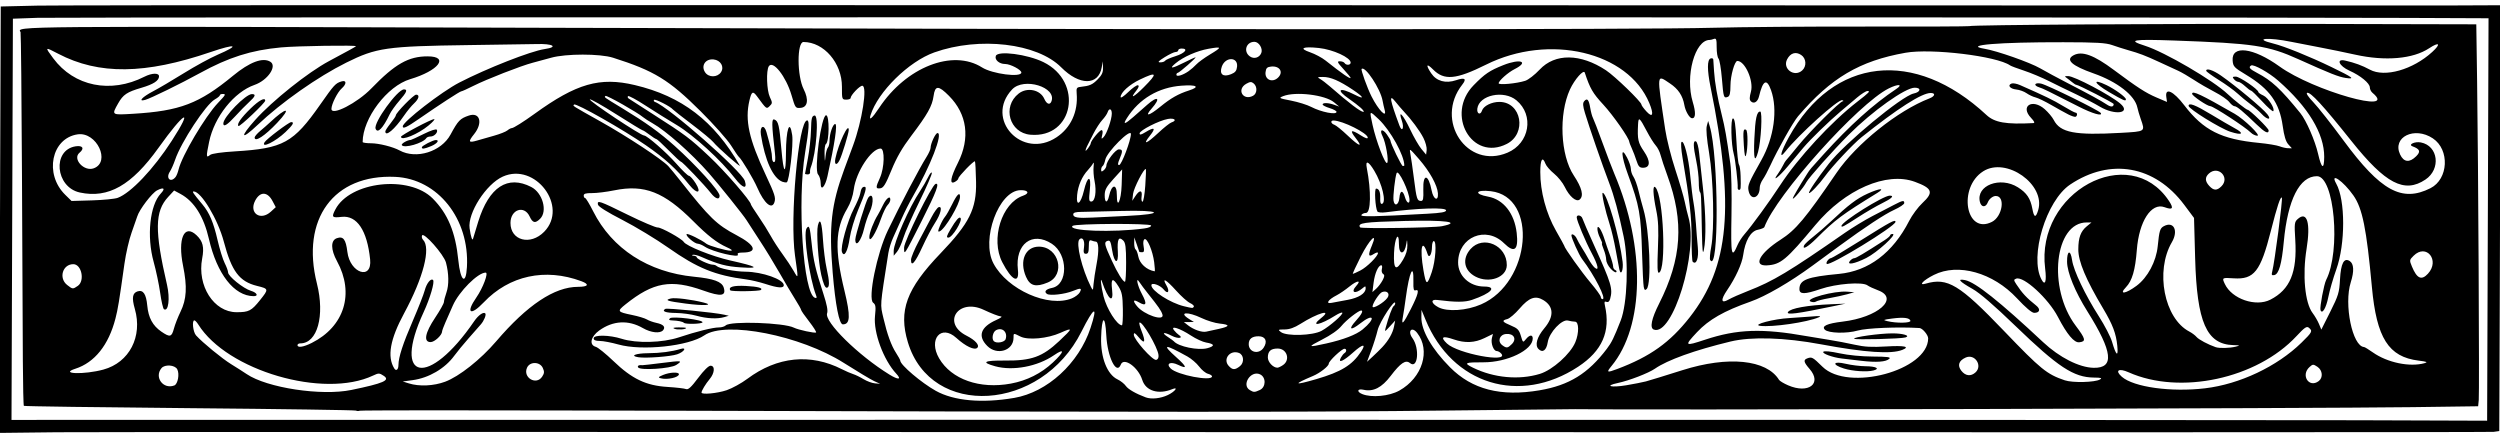 <?xml version="1.0" encoding="UTF-8"?>
<svg version="1.1" viewBox="0 0 1345.3 235.31" xmlns="http://www.w3.org/2000/svg">
<path d="m-0.005 118.22 0.4-114.73 19.924-0.468c10.958-0.258 302.37-0.358 647.58-0.222 345.21 0.135 638.94 0.196 652.74 0.134l25.08-0.112-0.401 114.57-0.401 114.57-3.048 0.431c-1.677 0.237-290.35 0.301-641.49 0.142-351.14-0.159-652.47-0.128-669.61 0.068l-31.173 0.357 0.4-114.73zm669.47 107.69c290.81-9e-3 560.29 0.096 598.83 0.232l70.078 0.249 0.378-108.28 0.378-108.28-43.828-0.189c-101.6-0.439-1262.8-0.487-1275-0.054l-13.361 0.475-0.377 107.95-0.377 107.95 67.266-0.016c36.996-9e-3 305.21-0.024 596.02-0.033zm-477.82-4.95c-0.28-0.282-40.528-0.875-89.439-1.317-48.911-0.442-89.124-1.001-89.363-1.241-0.238-0.24-0.485-11.079-0.548-24.085-0.063-13.007-0.274-58.012-0.47-100.01-0.196-42-0.54-76.662-0.764-77.028-1.986-3.239-7.097-3.197 283.44-2.323 340.08 1.023 589.91 1.023 626.95-0.002 14.955-0.414 52.047-0.709 82.426-0.656 30.38 0.053 55.482-0.05 55.782-0.229 1.195-0.711 105.62-1.371 186.87-1.181l86.012 0.201 0.436 30.47c0.639 44.655 1.276 167.73 0.889 171.67l-0.333 3.387-35.306 0.48c-52.268 0.71-426.16 1.61-450.62 1.085-1.031-0.022-31.408 0.3-67.503 0.715-80.474 0.927-137.05 0.929-460.78 0.019-68.32-0.192-124.88-0.146-125.69 0.103-0.812 0.249-1.705 0.221-1.985-0.061zm354.08-6.827c17.846-3.055 34.812-18.587 41.102-37.628 4.162-12.598 1.968-11.712-4.881 1.97-21.658 43.272-80.996 46.889-93.404 5.694-5.117-16.99-0.817-28.683 17.605-47.872 15.501-16.145 19.379-23.934 19.091-38.335-0.118-5.91-0.391-10.923-0.606-11.139-0.532-0.536-8.927 8.111-8.931 9.198-2e-3 0.478-0.848 1.317-1.881 1.865-3.015 1.6-2.396-2.213 1.672-10.298 6.683-13.284 4.958-26.153-4.827-36.007-5.691-5.731-7.489-5.711-8.293 0.093-0.751 5.415-3.22 9.82-12.024 21.448-4.851 6.407-7.847 11.595-10.636 18.416-3.148 7.699-4.281 9.552-5.987 9.789-2.58 0.358-2.611-0.389-0.23-5.589 2.482-5.42 2.727-15.796 0.372-15.804-4.968-0.017-13.219 12.548-14.434 21.981-0.459 3.565-1.753 7.352-3.536 10.348-6.474 10.879-6.849 22.122-1.474 44.2 3.325 13.658 3.108 18.102-0.881 18.088-1.956-6e-3 -4.007-10.464-5.46-27.837-2.083-24.917-0.771-36.648 6.218-55.599 1.234-3.347 3.341-9.035 4.682-12.64 4.969-13.365 7.916-32.316 5.027-32.326-1.448-5e-3 -6.275 5.077-6.28 6.612-2e-3 0.476-1.058 0.862-2.347 0.857-2.288-8e-3 -2.343-0.172-2.32-6.925 0.044-12.74-9.668-24.055-20.682-24.093-3.571-0.012-3.504 18.281 0.093 25.394 2.825 5.586 2.186 9.688-1.566 10.04-2.852 0.268-2.93 0.161-4.987-6.858-2.928-9.989-9.991-18.967-12.208-15.516-1.488 2.317-1.128 12.976 0.56 16.565 1.431 3.042 1.425 3.362-0.077 4.829-1.769 1.727-1.684 1.791-6.747-5.114-2.31-3.15-3-2.798-4.16 2.125-2.509 10.64-0.29 20.749 8.82 40.183 4.82 10.284 5.414 12.144 4.642 14.548-1.359 4.231-5.518 0.728-9.215-7.76-2.134-4.899-8.503-15.529-9.996-16.682-0.335-0.259-2.212-3.008-4.171-6.108-1.959-3.101-9.303-11.353-16.319-18.338-17.029-16.954-24.967-21.809-47.171-28.85-7.026-2.228-25.424-2.217-33.326 0.02-2.839 0.804-7.273 2.006-9.853 2.673-6.223 1.608-24.829 8.868-32.035 12.499-3.163 1.594-6.056 2.897-6.429 2.896-0.725-0.003-11.647 7.103-22.83 14.852-6.603 4.576-8.676 5.53-8.67 3.994 8e-3 -2.469 20.892-18.643 30.413-23.555 14.882-7.677 38.475-16.94 45.905-18.023 7.649-1.115 4.523-3.016-4.444-2.703-1.031 0.036-17.485 0.285-36.565 0.553-44.109 0.62-49.501 1.393-65.658 9.416-15.331 7.612-34.933 21.378-47.727 33.517-9.034 8.571-9.858 6.862-1.298-2.692 9.274-10.35 28.365-25.566 39.653-31.604 10.671-5.708 14.09-7.592 14.531-8.009 0.721-0.682-31.644-0.184-40.286 0.62-16.138 1.502-28.166 5.307-43.642 13.806-10.481 5.756-26.488 13.594-29.458 14.425-4.105 1.148-1.679-1.529 4.144-4.574 3.081-1.611 10.556-6.008 16.61-9.771 6.054-3.763 14.239-8.233 18.189-9.934 12.269-5.283 10.046-6.165-3.697-1.467-35.325 12.075-60.196 12.359-82.053 0.938-7.303-3.816-7.322-3.799-2.723 2.413 11.234 15.172 30.941 19.157 49.098 9.929 4.03-2.049 7.859-2.145 7.852-0.199-0.008 2.321-3.011 4.275-9.471 6.164-7.792 2.278-9.857 3.661-12.517 8.383-3.601 6.391-3.72 6.308 8.09 5.602 25.126-1.501 35.505-5.457 53.744-20.486 8.944-7.37 16.023-10.015 20.065-7.497 3.784 2.357-1.457 9.998-8.541 12.452-10.958 3.796-21.632 17.189-24.414 30.631-1.686 8.145-1.632 8.835 0.543 7.042 0.876-0.722 6.154-1.477 13.389-1.915 25.985-1.575 31.412-4.555 45.854-25.176 7.466-10.66 8.224-11.485 11.453-12.463 2.778-0.841 2.83 1.366 0.089 3.788-2.265 2.001-5.47 8.382-5.51 10.971-0.063 4.034 13.869-3.102 21.536-11.031 12.694-13.127 19.947-17.247 30.304-17.21 11.747 0.041 5.792 7.749-9.489 12.283-12.368 3.67-25.515 21.063-25.559 33.815-1e-3 0.36 2.032 0.662 4.518 0.671 4.277 0.015 11.786 1.904 15.394 3.873 8.931 4.874 22.403 0.666 27.388-8.555 4.084-7.556 5.126-8.636 9.859-10.23 5.976-2.012 7.673 3.932 2.844 9.964-3.37 4.21-3.07 4.846 1.636 3.468 1.938-0.568 6.058-1.744 9.155-2.615 3.097-0.87 6.299-2.145 7.115-2.832 0.816-0.687 1.896-1.248 2.399-1.247 0.889 0.003 6.252-3.37 12.199-7.672 22.581-16.337 35.12-19.936 53.927-15.48 25.319 5.999 42.618 19.245 56.508 43.268 1.004 1.736-12.067-9.812-14.295-12.629-0.884-1.118-6.026-5.38-11.425-9.47-5.4-4.09-10.028-7.712-10.284-8.048-1.169-1.532-9.511-5.788-10.103-5.156-0.365 0.39-0.144 0.896 0.491 1.126 7.315 2.644 46.71 37.265 48.342 42.484 1.485 4.75-1.153 4.036-5.34-1.444-7.256-9.497-22.335-23.286-31.273-28.599-4.522-2.688-12.132-7.435-16.911-10.549-4.779-3.114-8.977-5.376-9.33-5.025-0.353 0.351-0.199 0.932 0.343 1.293 0.542 0.361 6.212 4.006 12.601 8.101 18.361 11.769 20.137 13.102 30.817 23.121 8.392 7.873 22.38 24.003 22.374 25.8-9.4e-4 0.269 1.83 3.152 4.068 6.407 2.238 3.255 5.182 7.954 6.542 10.441 1.359 2.487 4.206 6.887 6.325 9.777 2.119 2.89 4.835 6.985 6.035 9.101 2.605 4.593 2.596 4.691 0.747-8.233-2.874-20.086 1.863-72.763 6.542-72.747 1.288 0.004 0.995 4.576-1.119 17.469-4.323 26.358-0.963 75.878 5.291 77.987 0.965 0.325 1.132-0.03 0.624-1.327-3.565-9.108-6.986-33.075-5.136-35.978 1.395-2.189 1.839-0.892 2.746 8.02 0.932 9.155 2.139 14.336 6.326 27.141 1.854 5.67 2.516 9.094 2.013 10.413-1.728 4.538 16.658 22.663 33.532 33.055 4.853 2.989 6.694 2.77 3.707-0.44-6.931-7.449-12.404-22.264-11.481-31.082 0.524-5.007 0.367-6.151-0.984-7.146-2.954-2.176 2.02-26.672 7.899-38.898 6.598-13.722 17.043-33.577 20.789-39.518 1.21-1.919 2.202-4.144 2.205-4.944 8e-3 -2.322 2.65-7.948 3.73-7.944 3.113 0.011-3.852 17.923-13.288 34.173-1.793 3.087-4.455 8.352-5.917 11.698-1.462 3.346-3.543 7.98-4.625 10.296-1.082 2.317-2.264 6.109-2.627 8.428-4.633 29.587-4.457 27.213-2.613 35.147 1.982 8.53 4.2 14.639 6.725 18.519 1.254 1.927 2.293 3.829 2.308 4.227 0.092 2.331 11.35 11.89 19.102 16.22 9.704 5.42 24.825 6.79 42.17 3.821zm-103.77-66.106c-1.639-7.162-2.734-23.148-1.831-26.725 1.13-4.474 2.128-1.718 2.719 7.51 0.339 5.286 1.218 12.277 1.955 15.534 1.691 7.478 1.696 10.495 0.018 10.489-0.849-2e-3 -1.848-2.38-2.861-6.807zm48.281-8.23c4e-3 -1.225 1.915-5.789 4.246-10.141 2.331-4.353 5.385-10.111 6.787-12.796 1.402-2.685 3.101-5.092 3.777-5.348 2.253-0.856 1.27 3.553-1.868 8.37-1.675 2.572-4.764 8.439-6.864 13.036-3.873 8.478-6.092 10.989-6.078 6.879zm-37.158-4.183c-0.96-2.529 2.942-16.732 6.416-23.353 1.611-3.07 3.122-6.622 3.357-7.891 0.537-2.904 1.118-3.844 2.374-3.84 1.381 4e-3 0.574 2.901-3.483 12.514-1.926 4.562-3.941 11.305-4.479 14.984-1.061 7.26-2.985 10.747-4.185 7.586zm27.831-0.557c-0.038-4.406 8.41-23.586 14.206-32.252 1.44-2.153 3.371-5.487 4.291-7.409 0.92-1.922 1.837-2.998 2.037-2.39 0.2 0.607-2.795 7.523-6.655 15.369-3.86 7.846-7.765 16.691-8.676 19.656-0.911 2.965-2.45 6.335-3.419 7.488l-1.762 2.097-0.022-2.559zm5.6-1.831c0.012-3.461 14.899-33.591 16.928-34.259 2.349-0.774 0.504 4.159-7.414 19.828-9.591 18.978-9.529 18.884-9.513 14.431zm-26.254-4.354c-0.017-2.133 5.795-20.957 6.937-22.466 2.723-3.599 3.311 2.45 0.756 7.785-0.971 2.027-2.306 6.004-2.966 8.838-1.545 6.628-4.689 10.515-4.727 5.843zm7.539-1.302c-6e-3 -2.26 2.36-8.402 4.629-12.015 0.485-0.772 1.686-3.062 2.67-5.09 1.862-3.838 4.014-5.451 4.006-3.001-2e-3 0.78-0.663 2.071-1.467 2.869-0.804 0.799-2.398 4.097-3.541 7.33-2.863 8.094-6.286 13.48-6.296 9.906zm43.677-4.144c2.957-5.013 4.632-6.933 5.386-6.173 1.305 1.314-4.416 10.63-6.524 10.622-1.196-4e-3 -0.975-0.868 1.138-4.449zm-5.667-1.89c0.8-1.896 2.023-4.093 2.717-4.883 0.695-0.79 2.445-3.858 3.89-6.818 2.573-5.27 4.203-6.802 4.193-3.94-0.014 3.757-8.127 17.52-10.964 18.597-1.049 0.398-1.018-0.155 0.164-2.957zm-64.175-22.923c6e-3 -1.746-0.637-3.895-1.43-4.777-2.232-2.484 1.772-31.825 4.342-31.816 1.879 0.007 1.734 14.389-0.157 15.549-0.445 0.273-0.746 2.686-0.668 5.363 0.127 4.41 0.177 4.515 0.528 1.118 0.213-2.062 0.782-4.148 1.265-4.636 0.483-0.488 0.883-2.217 0.888-3.841 0.013-3.698 1.78-8.852 3.034-8.848 1.321 0.005-0.2 10.293-4.155 28.111-1.281 5.769-3.662 8.236-3.647 3.778zm-20.622-0.809c-5.042-1.959-9.358-11.41-11.542-25.277-0.738-4.686 1.717-5.899 2.976-1.47 2.226 7.827 2.995 11.355 2.986 13.705-4e-3 1.358 0.471 2.471 1.058 2.473 0.735 0.003 0.893-1.529 0.51-4.92-1.786-15.796-1.827-18.591-0.263-17.984 2.12 0.822 2.643 3.069 3.77 16.2 1.127 13.131 2.39 14.17 2.433 2.001 0.045-13.019 2.039-18.846 3.36-9.822 0.73 4.984-1.6 25.082-2.946 25.411-0.516 0.126-1.57-0.016-2.343-0.316zm12.203-4.313c7e-4 -0.201 0.681-3.879 1.511-8.175 0.83-4.295 1.593-11.189 1.694-15.319 0.159-6.458 0.425-7.555 1.9-7.834 2.49-0.471 0.983 20.288-2.03 27.954-0.304 0.772-0.469 1.932-0.367 2.577 0.102 0.645-0.466 1.17-1.262 1.167-0.796-0.003-1.447-0.169-1.446-0.37zm16.336-8.222c1.616-7.936 7.2-19.856 7.184-15.336-6e-3 1.748-3.615 13.604-4.947 16.253-1.574 3.13-2.947 2.567-2.237-0.918zm-222.54-6.021c2e-3 -0.806 5.999-3.903 7.545-3.897 2.132 0.007 0.631 1.964-2.501 3.26-3.843 1.59-5.048 1.742-5.044 0.637zm-10.778-1.151c-0.473-0.771 3.039-2.8 4.835-2.794 0.266 9.29e-4 3.394-1.446 6.952-3.216 3.864-1.922 6.7-2.84 7.044-2.278 0.812 1.323-1.367 3.663-3.404 3.656-0.938-0.003-1.937 0.366-2.22 0.821-1.712 2.748-12.032 5.726-13.207 3.811zm-73.869-1.545c0.997-1.7 13.102-10.853 14.347-10.849 1.815 0.006 0.975 1.48-3.031 5.317-5.423 5.194-13.407 9.097-11.316 5.531zm-5.335-2.564c2e-3 -0.562 1.346-2.139 2.986-3.505 1.641-1.366 3.958-3.4 5.151-4.521 9.128-8.58 12.091-8.47 3.972 0.148-6.638 7.046-12.119 10.612-12.109 7.878zm78.752-0.39c4e-3 -0.871 16.243-9.507 17.868-9.501 0.601 2e-3 -0.745 1.532-2.992 3.4-5.678 4.72-14.884 8.496-14.876 6.101zm-8.427-2.901c2e-3 -0.445 1.274-2.397 2.828-4.338 1.554-1.941 2.826-3.859 2.827-4.262 4e-3 -1.362 9.591-11.163 10.914-11.159 2.075 0.007 1.525 2.285-1.148 4.755-1.348 1.245-3.741 4.158-5.317 6.473-5.083 7.466-10.116 11.715-10.105 8.531zm-5.237-1.438c-1.218-3.208 11.759-21.168 15.286-21.156 2.105 0.007 1.479 1.53-2.513 6.11-2.083 2.39-4.426 5.677-5.207 7.304-3.629 7.565-6.512 10.515-7.566 7.741zm-73.795-1.446c-0.994-1.001 1.339-4.362 6.561-9.451 4.486-4.372 7.86-6.177 7.834-4.191-0.016 1.207-13.786 14.256-14.395 13.642zm-8.141-1.365c0.012-3.503 12.003-15.83 15.386-15.818 2.309 8e-3 1.88 1.226-1.518 4.305-1.681 1.524-5.05 4.964-7.486 7.646-4.265 4.695-6.389 5.982-6.382 3.867zm508.26 146.13c3.83-1.838 5.959-4.635 2.417-3.176-7.47 3.077-14.31 0.981-16.182-4.958-2.151-6.824-9.931-12.407-11.533-8.277-2.307 5.949-7.22-3.952-7.826-15.77-0.582-11.363-2.452-10.505-2.783 1.277-0.302 10.751 3.261 19.826 8.826 22.477 1.662 0.792 3.677 2.382 4.478 3.533 1.246 1.792 5.405 4.179 10.708 6.146 3.037 1.126 8.034 0.6 11.896-1.253zm-439.38-2.733c17.408-3.603 21.07-5.206 17.412-7.621-2.328-1.537-2.713-1.546-5.703-0.133-26.561 12.552-78.548-2.635-94.07-27.482-0.76-1.216-1.706-2.212-2.102-2.214-1.411-4e-3 -0.714 6.304 0.892 8.081 3.529 3.902 14.047 12.524 18.93 15.517 2.83 1.734 6.572 4.12 8.317 5.303 10.952 7.422 40.27 11.872 56.323 8.55zm201.96 0.139c2.959-1.007 7.986-3.774 11.17-6.151 16.036-11.967 33.917-13.775 50.869-5.143 2.032 1.035 4.748 2.212 6.036 2.616 1.288 0.404 3.815 1.636 5.615 2.738 1.801 1.102 4.54 2.112 6.086 2.244l2.812 0.239-3.152-1.434c-1.733-0.788-9.121-5.214-16.417-9.834-23.335-14.777-63.532-22.707-75.028-14.801-8.445 5.807-33.529 8.479-46.196 4.921-3.718-1.044-8.242-1.904-10.053-1.91-2.302-8e-3 -3.292-0.435-3.288-1.418 6e-3 -1.982 8.507-1.84 15.063 0.251 7.958 2.538 21.996 2.178 30.876-0.792 9.212-3.081 18.286-5.329 21.469-5.317 1.402 4e-3 3.048-0.486 3.658-1.092 2.465-2.447 31.363-1.487 36.684 1.22 2.288 1.164 11.371 3.128 11.924 2.579 0.27-0.268-1.433-2.956-3.784-5.973-2.352-3.017-4.275-5.794-4.274-6.17 9.8e-4 -0.377-1.435-2.949-3.192-5.716-1.756-2.767-5.584-9.222-8.505-14.345-2.921-5.123-7.672-12.884-10.557-17.247-2.885-4.363-6.084-9.304-7.11-10.98-1.576-2.575-14.799-19.084-20.236-25.264-9.421-10.708-23.102-22.822-30.386-26.905-1.96-1.099-4.195-2.53-4.966-3.18-3.14-2.648-19.739-12.045-20.298-11.49-0.764 0.758-1.34 0.335 9.065 6.652 12.737 7.733 20.065 12.998 28.055 20.158 11.783 10.559 24.29 24.411 24.281 26.892-8e-3 2.397-2.258 1.706-4.726-1.452-3.374-4.316-15.262-16.799-16.013-16.813-0.356-0.007-3.352-2.764-6.659-6.127-3.307-3.363-6.304-6.116-6.66-6.117-0.356-0.001-2.027-1.062-3.712-2.357-1.686-1.295-3.338-2.355-3.672-2.357-0.334-0.001-6.724-3.881-14.199-8.623-7.475-4.741-13.865-8.35-14.198-8.018-0.752 0.747 27.344 19.45 29.228 19.457 1.554 0.005 12.042 9.161 17.181 14.999 3.217 3.654 6.333 6.663 6.925 6.687 0.591 0.023 2.208 1.822 3.594 3.997 3.421 5.372 0.832 6.132-3.325 0.976-7.075-8.773-13.001-14.181-23.496-21.44-12.169-8.418-37.593-22.844-38.563-21.882-0.792 0.787-1.698 0.205 14.209 9.117 14.374 8.053 33.154 20.426 36.486 24.04 1.027 1.114 3.968 4.689 6.535 7.944 15.71 19.925 19.454 23.547 30.19 29.211 10.284 5.425 11.594 9.325 3.136 9.335-2.057 2e-3 -2.884 0.36-2.454 1.061 1.254 2.045-13.58-1.453-17.66-4.164-1.365-0.907-3.107-1.651-3.869-1.654-1.782-6e-3 -6.831-4.353-6.008-5.173 0.545-0.542 7.999 3.105 10.61 5.191 1.382 1.104 10.805 3.796 13.048 3.727 1.296-0.04 0.583-0.667-2.148-1.891-5.206-2.332-10.261-6.262-17.827-13.857-15.811-15.874-26.414-20.03-42.66-16.722-4.128 0.84-9.509 1.506-11.958 1.479-3.27-0.036-4.454 0.31-4.458 1.303-2e-3 0.744 0.332 1.354 0.742 1.355 0.411 1e-3 2.363 3.212 4.337 7.136 10.136 20.138 29.632 32.79 54.259 35.21 10.591 1.041 14.991 2.643 15.988 5.822 1.443 4.602-1.392 5.023-10.933 1.623-17.464-6.223-26.939-4.547-41.887 7.41-4.698 3.758-4.5 4.08 3.52 5.727 3.349 0.688 6.931 1.773 7.96 2.412s3.346 1.473 5.15 1.852c3.744 0.788 5.022 2.199 3.568 3.94-1.575 1.884-6.496 1.371-10.836-1.131-7.842-4.52-16.098-4.071-23.539 1.28-4.628 3.328-5.545 7.771-1.816 8.798 1.159 0.319 5.417 3.76 9.463 7.646 10.018 9.623 17.516 13.208 29.134 13.928 4.64 0.288 9.125 0.807 9.967 1.155 1.141 0.47 2.791-1.051 6.478-5.973 3.042-4.061 5.62-6.602 6.693-6.598 2.509 8e-3 2.245 3.935-0.483 7.192-2.194 2.619-4.38 6.239-4.383 7.261-4e-3 1.226 8.544 0.422 13.523-1.271zm-35.472-6.427c-1.527-0.418-1.321-0.705 1.286-1.79 3.543-1.475 8.515-1.704 8.51-0.391-6e-3 1.725-6.324 3.132-9.796 2.181zm-12.157-5.846c-0.552-0.901 0.455-1.412 2.362-1.198 0.302 0.034 4.944-0.496 10.317-1.177 10.926-1.385 11.47-1.311 7.83 1.056-3.093 2.011-19.44 3.062-20.509 1.319zm0.172-5.466c-4.866-0.754-1.522-2.145 5.235-2.178 6.492-0.031 12.715-0.848 17.422-2.288 3.658-1.119 1.925 1.612-1.829 2.882-3.575 1.21-16.768 2.213-20.828 1.583zm19.458-15.294c-1.279-0.506-0.642-0.731 2.176-0.767 2.192-0.029 3.984 0.11 3.983 0.307-2e-3 0.796-4.468 1.129-6.16 0.46zm5.005-3.238c-0.654-0.658-3.198-1.179-6.285-1.286-1.733-0.06-2.031-0.344-1.213-1.156 1.289-1.28 18.32 0.873 17.487 2.211-0.554 0.89-9.138 1.089-9.989 0.231zm6.802-3.798c-2.833-0.793-7.796-1.469-11.028-1.5-5.673-0.056-7.901-0.9-5.792-2.193 0.96-0.589 26.836 1.968 31.821 3.144l2.342 0.552-2.346 0.701c-3.745 1.119-9.442 0.852-14.998-0.704zm-5.942-6.564c-9.937-1.307-11.487-1.844-7.892-2.733 2.251-0.557 11.135 0.541 17.609 2.175 6.011 1.517 0.139 1.855-9.717 0.558zm24.083-7.13c-1.152-1.878 1.818-2.695 8.49-2.335 6.331 0.342 9.138 1.087 8.027 2.13-0.824 0.774-16.053 0.963-16.518 0.205zm18.951-3.414c-3.09-1.006-7.727-2.104-10.304-2.439-16.81-2.187-26.373-6.069-41.892-17.004-6.557-4.62-17.713-11.374-24.792-15.008-8.177-4.198-12.978-7.206-13.167-8.249-0.453-2.503 0.54-2.166 15.94 5.409 7.876 3.874 15.183 6.98 16.237 6.903 1.808-0.133 12.921 6.021 13.974 7.738 1.368 2.231 15.349 7.825 24.951 9.984 14.764 3.32 16.493 4.42 5.888 3.749-7.958-0.504-12.135-1.608-21.324-5.637-1.979-0.867-4.086-1.379-4.684-1.137-0.597 0.242-0.348 0.476 0.554 0.52 0.902 0.044 1.639 0.42 1.638 0.837-4e-3 0.909 6.595 3.954 8.582 3.96 0.772 2e-3 1.704 0.308 2.072 0.678 1.377 1.387 9.688 3.032 15.621 3.093 9.038 0.092 20.558 4.162 20.547 7.259-6e-3 1.75-3.09 1.545-9.841-0.654zm341.1 57.367c12.418-6.951 16.942-21.604 9.58-31.029-2.882-3.689-5.327-1.02-2.55 2.784 4.043 5.538 2.907 16.977-1.333 13.433-2.28-1.906-5.044-0.063-10.335 6.891-4.858 6.384-9.356 8.674-14.7 7.48-3.294-0.735-3.785 1.051-0.64 2.328 5.074 2.06 14.523 1.168 19.979-1.886zm-75.094-0.303c3.378-1.525 3.45-6.905 0.112-8.44-4.984-2.292-10.147 5.744-5.459 8.496 2.111 1.24 2.484 1.236 5.347-0.057zm150.58 0.146c15.857-2.68 26.097-8.997 36.165-22.313 2.618-3.462 3.753-5.777 7.455-15.208 3.568-9.089 4.367-31.917 1.583-45.229-2.743-13.117-5.081-21.735-7.891-29.09-3.538-9.26-10.752-30.123-12.929-37.394-1.151-3.844-1.246-5.315-0.406-6.319 1.591-1.903 2.505-0.898 3.243 3.568 0.359 2.17 1.013 4.596 1.453 5.391 0.44 0.795 2.722 6.725 5.07 13.179 2.348 6.454 5.255 14.057 6.458 16.898 16.845 39.738 16.222 81.967-1.526 103.47-2.887 3.498-2.498 3.7 3.075 1.599 17.754-6.693 28.394-14.286 39.012-27.837 21.35-27.248 24.283-59.695 11.203-123.93-1.852-9.095-1.852-14.636 2.7e-4 -15.339 0.774-0.294 1.443-0.02 1.486 0.608 0.043 0.628 0.227 3.464 0.409 6.3 0.399 6.208 1.771 13.968 4.145 23.452 1.712 6.841 2.564 11.686 4.619 26.266 0.563 3.998 0.825 16.004 0.607 27.814-0.399 21.607 0.015 23.597 3.302 15.869 0.674-1.586 2.325-4.145 3.668-5.687 4.046-4.645 13.417-17.52 19.157-26.321 9.717-14.897 27.589-34.229 41.762-45.172 6.266-4.838 6.995-5.614 5.283-5.62-0.779-0.003-3.282 1.571-5.562 3.496-2.28 1.926-6.22 5.253-8.755 7.394-6.432 5.434-16.266 14.989-20.156 19.584-1.799 2.125-5.575 6.647-8.391 10.049-4.739 5.724-8.831 8.854-5.328 4.075 0.848-1.157 2.058-3.157 2.689-4.444 0.631-1.287 1.382-2.55 1.67-2.807 0.288-0.257 3.257-3.832 6.598-7.946 6.329-7.792 22.339-23.748 23.967-23.887 0.516-0.044 0.398-0.299-0.263-0.567-2.016-0.818-23.623 18.662-30.704 27.682-3.528 4.494-2.431 0.134 1.972-7.835 23.782-43.047 67.577-47.946 106.31-11.893 4.387 4.083 10.572 5.152 25.238 4.364 0.914-0.049 0.515-0.948-1.24-2.793-6.047-6.356 0.663-10.611 7.375-4.676 1.876 1.659 4.048 4.258 4.826 5.777 3.515 6.856 11.338 8.356 36.19 6.938 13.299-0.759 13.042-0.579 10.638-7.434-0.73-2.082-1.556-4.883-1.835-6.223-1.352-6.496-10.756-13.822-23.502-18.311-11.864-4.178-15.364-7.367-10.763-9.809 4.53-2.404 10.894-0.074 21.597 7.908 12.686 9.461 17.229 12.397 22.967 14.837l5.667 2.41-0.382-2.664c-0.762-5.319 3.801-3.227 9.65 4.425 10.32 13.501 19.884 18.319 40.242 20.272 4.639 0.445 9.621 1.271 11.07 1.836 1.45 0.564 3.525 1.029 4.613 1.033l1.977 7e-3 -1.919-2.116c-1.329-1.466-2.247-4.482-2.988-9.819-1.74-12.539-7.039-19.953-19.721-27.59-6.443-3.88-6.973-4.44-7.228-7.639-0.678-8.498 11.135-7.011 25.254 3.179 18.041 13.02 64.29 26.102 49.973 14.136-0.771-0.645-1.4-1.927-1.396-2.849 0-2.253-4.972-6.356-10.984-9.049-5.624-2.52-7.355-6.563-2.325-5.431 5.12 1.152 9.201 2.649 13.338 4.891 7.98 4.325 23.094 0.035 33.552-9.524 4.83-4.415 3.832-5.63-1.648-2.007-8.752 5.786-23.59 7.072-39.839 3.454-5.152-1.147-14.006-2.966-19.674-4.043-5.668-1.076-12.203-2.346-14.522-2.821-12.808-2.626-21.131-1.882-9.847 0.88 5.859 1.434 19.722 7.044 31.362 12.691 11.66 5.657 12.883 6.593 7.621 5.839-3.735-0.536-8.307-2.346-25.419-10.066-16.391-7.395-24.068-8.554-66.762-10.075-22.558-0.804-25.585-0.276-15.947 2.779 10.723 3.399 36.901 18.695 44.675 26.103 3.128 2.981 9.953 8.367 10.606 8.37 1.153 0.005 11.361 9.992 11.357 11.111-0 2.088-2.006 1.116-6.385-3.106-7.403-7.138-10.734-9.901-11.942-9.905-0.638-0.002-1.929-1.019-2.87-2.26-0.941-1.241-4.448-3.667-7.794-5.392s-8.398-4.659-11.227-6.52c-2.829-1.861-6.619-4.063-8.421-4.893-1.802-0.83-6.435-2.967-10.296-4.748-7.66-3.534-10.468-4.602-16.853-6.414-2.318-0.658-6.111-1.867-8.428-2.687-3.387-1.198-8.539-1.498-26.245-1.529-34.769-0.061-54.323 1.559-42.434 3.516 6.639 1.093 24.472 7.354 29.905 10.499 2.991 1.732 9.649 5.319 14.796 7.972 11.886 6.126 18.079 9.512 21.128 11.553 2.206 1.477 3.67 1.363 3.676-0.286 0-0.595-18.989-10.355-20.158-10.359-0.281-9.8e-4 -1.019-0.44-1.639-0.975-0.621-0.535-1.971-1.581-2.999-2.324-1.838-1.328-1.833-1.351 0.292-1.373 3.248-0.033 22.638 10.182 28.026 14.764 6.145 5.227-2.804 6.561-11.027 1.644-2.83-1.692-8.515-4.653-12.633-6.58-4.118-1.927-10.646-5.1-14.507-7.052-3.86-1.952-9.969-4.516-13.574-5.699-3.605-1.183-6.976-2.449-7.49-2.813-7.1-5.027-42.344-9.298-56.312-6.824-24.703 4.375-40.168 13.516-57.83 34.179-2.649 3.099-11.015 17.953-14.952 26.547-1.299 2.835-3.104 6.192-4.01 7.46-0.907 1.268-1.652 3.22-1.656 4.337-0.02 5.829-4.903 7.25-6.01 1.749-0.578-2.873-0.027-4.195 6.895-16.516 6.798-12.102 8.891-27.199 5.21-37.583-2.315-6.53-4.389-5.463-6.482 3.334-0.71 2.982-2.795 4.218-4.396 2.606-0.795-0.801-0.781-2.114 0.059-5.207 1.565-5.772-3.181-16.485-7.309-16.5-1.466-0.005-3.695 7.894-3.714 13.161-0.014 4.214-0.385 5.774-1.468 6.186-2.167 0.823-2.293 0.424-3.16-9.986-0.441-5.291-1.255-10.076-1.81-10.634-0.554-0.558-1-3.296-0.99-6.084 0.014-4.237-0.226-4.976-1.467-4.505-0.817 0.31-1.84 0.563-2.274 0.561-7.997-0.028-13.326 19.485-9.125 33.414 1.701 5.642 1.58 8.748-0.341 8.741-1.381-0.005-3.609-3.793-4.176-7.099-0.861-5.026-3.273-8.656-7.726-11.629-7.338-4.898-7.201-6.203-2.597 24.695 0.763 5.117 3.206 14.829 5.429 21.582 2.223 6.753 4.522 14.6 5.109 17.438 0.586 2.838 1.451 6.457 1.922 8.042 5.563 18.742-8.49 64.583-18.597 60.664-2.255-0.874-1.24-5.837 2.844-13.911 12.253-24.222 13.552-44.122 4.494-68.891-1.605-4.388-3.266-9.392-3.692-11.119-0.426-1.727-1.604-4.052-2.618-5.165-1.014-1.114-3.17-4.561-4.791-7.66-3.895-7.447-4.493-7.908-4.705-3.626-0.398 8.029-7e-3 9.819 3.166 14.466 3.674 5.381 3.454 8.854-0.559 8.84-1.778-0.006-2.475-0.771-3.425-3.762-0.656-2.065-1.807-5.086-2.559-6.713-0.751-1.627-1.365-3.204-1.364-3.504 6e-3 -1.853-8.698-14.323-13.969-20.01-5.665-6.113-7.164-8.703-9.963-17.214-0.614-1.868-5.487 3.665-7.958 9.035-6.145 13.359-5.17 35.419 2.047 46.326 4.432 6.698 5.485 11.031 3.148 12.957-1.816 1.497-5.545-1.672-8.008-6.806-1.075-2.241-3.658-5.454-5.74-7.138-2.081-1.685-4.166-4.078-4.633-5.319-1.597-4.246-2.77-2.392-2.793 4.418-0.036 10.435 3.136 22.312 8.442 31.609 2.5 4.379 4.544 8.1 4.544 8.267-4e-3 1.026 9.321 14.101 14 19.631 3.063 3.62 5.574 7.109 5.579 7.754 6e-3 0.645 0.43 1.173 0.943 1.175 2.233 8e-3 -4.323-12.822-11.091-21.703-1.568-2.057-5.665-11.185-5.66-12.609 4e-3 -1.331 2.06-0.114 2.844 1.685 0.506 1.162 1.742 3.381 2.746 4.931 1.004 1.55 2.644 4.327 3.646 6.169 1.002 1.843 2.483 3.903 3.292 4.579 2.548 2.13 1.797-1.434-1.664-7.896-3.302-6.166-8.023-17.468-8.017-19.194 6e-3 -1.664 2.558-1.135 3.085 0.639 0.268 0.903 3.069 7.347 6.223 14.319 9.373 20.717 10.18 23.402 8.684 28.912-0.385 1.419-1.065 1.975-1.98 1.62-1.102-0.427-1.272 3e-3 -0.817 2.054 3.092 13.92-1.464 24.311-14.394 32.833-31.512 20.769-67.804 9.577-82.176-25.342l-2.158-5.244-0.054 4.044c-0.094 7.039 5.628 17.009 15.417 26.866 11.873 11.955 27.293 15.913 48.222 12.376zm56.021-55.624c-0.25-1.236-0.654-9.208-0.898-17.717-0.617-21.567-1.383-25.867-7.639-42.903-3.654-9.951-3.934-15.649-0.44-8.96 1.136 2.175 2.062 4.932 2.058 6.127-4e-3 1.195 0.618 3.072 1.381 4.17 0.764 1.099 1.982 4.466 2.707 7.484 0.725 3.017 1.937 7.597 2.693 10.178 3.271 11.162 4.431 40.058 1.717 42.752-0.871 0.865-1.226 0.611-1.579-1.131zm-17.836-9.84c-1.313-1.426-2.383-3.6-2.379-4.83 4e-3 -1.23-0.598-3.702-1.339-5.493-0.741-1.791-1.147-3.255-0.902-3.254 0.245 8.5e-4 -0.194-1.245-0.976-2.769-1.921-3.747-2.032-7.946-0.137-5.178 0.698 1.02 1.79 3.543 2.426 5.608 0.636 2.065 1.947 5.874 2.913 8.466 0.966 2.591 1.754 5.407 1.751 6.256-2e-3 0.849 0.521 1.735 1.165 1.967 0.644 0.232 0.876 0.737 0.517 1.122-0.359 0.385-1.728-0.468-3.04-1.894zm4.715 0.469c-0.28-1.263-1.165-6.009-1.967-10.547-0.802-4.538-2.257-10.711-3.232-13.718-2.496-7.693-4.541-16.971-3.741-16.968 2.23 8e-3 9.038 23.627 10.686 37.069 0.541 4.416-0.918 7.898-1.745 4.164zm20.753-11.305c0.438-10.363 0.228-15.062-0.924-20.647-1.784-8.651-1.966-13.81-0.433-12.266 4.356 4.387 6.011 44.609 1.891 45.966-0.824 0.271-0.958-3.013-0.534-13.053zm18.704 7.108c-0.338-0.34-0.596-5.995-0.573-12.566 0.039-11.119-1.031-20.601-4.912-43.539-0.698-4.128-0.943-7.853-0.544-8.279 1.311-1.4 3.784 8.107 4.717 18.138 0.504 5.416 1.305 11.958 1.78 14.538 0.475 2.58 1.05 7.644 1.277 11.255 0.227 3.61 0.686 9.318 1.019 12.683 0.584 5.891-0.791 9.758-2.764 7.771zm9.403-0.929c-0.318-0.519-0.068-3.641 0.556-6.937 1.83-9.663 1.235-36.69-1.114-50.624-1.26-7.477-1.721-12.816-1.254-14.536l0.737-2.718 0.84 2.816c4.816 16.136 5.024 79.81 0.234 72zm-4.433-14.827c-0.411-20.549-0.438-21.074-1.089-21.73-0.338-0.341-0.608-2.764-0.599-5.386 0.01-2.621-0.599-7.721-1.35-11.333-1.699-8.163-1.758-11.067-0.214-10.55 0.68 0.228 1.421 2.914 1.769 6.412 0.329 3.311 1.248 11.718 2.043 18.681 1.556 13.638 1.757 27.268 0.491 33.283-0.597 2.836-0.853 0.554-1.051-9.379zm19.252-24.074c0.226-2.182-1.293-15.222-2.102-18.054-1.472-5.151-1.785-19.225-0.428-19.22 0.887 3e-3 1.375 3.177 1.838 11.96 0.347 6.575 0.966 12.379 1.377 12.897 0.411 0.518 0.81 3.261 0.887 6.097 0.187 6.864 0.114 7.499-0.861 7.496-0.458-2e-3 -0.779-0.53-0.712-1.174zm3.31-22.723c-0.512-7.727-0.278-9.329 1.225-8.393 1.005 0.626 0.977 10.089-0.038 13.554-0.485 1.65-0.834 0.126-1.184-5.16zm5.648-3.496c0.482-10.969 1.295-14.761 3.164-14.755 1.306 0.005 0.438 16.093-1.175 21.793-1.764 6.232-2.463 3.757-1.989-7.038zm267.24-3.364c-2.883-2.934-20.255-14.273-21.893-14.289-1.64-0.016-9.774-5.548-9.77-6.646 0-1.893 4.751 0.337 22.901 10.764 5.135 2.95 14.353 11.889 12.177 11.808-1.031-0.038-2.568-0.775-3.415-1.638zm-11.135-0.528c-5.464-1.794-22.43-12.311-22.425-13.899 0-1.909 3.594-0.547 12.088 4.589 4.934 2.984 10.55 6.263 12.48 7.288 5.684 3.018 4.446 4.186-2.143 2.022zm-87.134-9.292c-1.799-0.913-5.949-3.213-9.223-5.111-3.274-1.898-7.064-3.723-8.423-4.056-1.359-0.333-3.541-1.358-4.85-2.278-1.308-0.92-3.804-1.816-5.546-1.992-3.357-0.338-4.891-2.299-2.507-3.204 0.781-0.297 2.819 0.075 4.528 0.827 13.641 5.996 17.896 8.064 23.091 11.222 3.268 1.987 6.321 3.614 6.784 3.615 1.022 0.004 1.113 1.597 0.125 2.203-0.39 0.239-2.182-0.312-3.98-1.224zm104-0.287c-1.245-1.363-3.947-3.723-6.004-5.244-2.057-1.521-5.212-4.125-7.011-5.786-1.799-1.661-6.305-4.916-10.015-7.234-3.709-2.317-6.76-4.53-6.78-4.917-0.083-1.644 3.598-0.464 7.934 2.543 7.907 5.483 22.465 17.624 24.951 20.807 2.548 3.262-0.072 3.118-3.076-0.17zm-98.354-3.9c-16.467-8.409-19.24-9.763-21.292-10.401-3.342-1.038-2.552-2.729 0.945-2.023 3.252 0.657 31.308 14.462 32.137 15.814 1.211 1.975-4.497 0.334-11.79-3.39zm98.667-2.835c-2.945-3.2-5.65-5.818-6.01-5.817-0.36 9.72e-4 -1.789-1.057-3.175-2.351-1.387-1.294-3.04-2.354-3.675-2.357-0.635-0.002-1.677-0.639-2.317-1.414-0.975-1.183-0.818-1.409 0.977-1.403 2.056 0.007 12.129 6.887 12.124 8.281-0 0.373 1.222 1.225 2.718 1.894 2.631 1.176 6.447 7.265 5.28 8.424-0.311 0.309-2.976-2.057-5.921-5.257zm-82.543-5.093c-8.134-4.76-9.079-7.465-1.292-3.7 4.715 2.28 10.498 6.505 10.494 7.667-0 1.228-1.227 0.701-9.202-3.966zm-1041 157.95c1.921-0.729 2.921-6.206 1.592-8.711-1.256-2.367-6.676-2.765-8.467-0.623-4.061 4.859 0.905 11.602 6.875 9.334zm145.74-2.012c7.555-2.81 19.114-11.957 27.492-21.756 16.717-19.552 31.347-29.294 44.005-29.304 5.562-4e-3 6.352-1.349 1.788-3.041-19.471-7.221-38.78-3.032-52.5 11.387-7.192 7.559-9.843 5.834-3.993-2.598 3.564-5.137 6.67-13.402 5.037-13.408-4.203-0.014-14.366 10.183-17.691 17.751-1.244 2.832-3.05 6.934-4.012 9.117-0.963 2.182-1.752 4.338-1.753 4.789-6e-3 1.98-4.064 5.747-6.182 5.74-3.938-0.014-3.024-4.943 2.432-13.117 2.575-3.858 4.703-7.648 4.728-8.421 0.025-0.773 0.636-3.091 1.357-5.152 1.421-4.06 1.327-10.169-0.248-16.098-1.153-4.344-12.083-16.693-12.895-14.569-0.263 0.689-0.011 1.723 0.561 2.299 4.308 4.338 0.186 20.34-10.185 39.539-7.553 13.982-9.224 23.309-5.318 29.679 1.008 1.643 2.239 0.662 2.259-1.799 0.034-4.279 2.322-11.308 7.851-24.113 2.89-6.693 5.716-13.911 6.28-16.041 1.028-3.883 3.341-6.764 4.495-5.601 0.977 0.984-1.609 9.8-5.061 17.252-17.274 37.286 2.638 40.838 27.234 4.857 2.167-3.17 4.956-5.139 5.914-4.175 0.677 0.681-0.628 3.938-2.378 5.933-0.891 1.016-3.866 4.4-6.613 7.519-2.747 3.12-6.213 7.343-7.703 9.385-4.99 6.838-13.677 11.923-22.362 13.09l-5.355 0.72 3.278 1.025c5.634 1.762 13.349 1.41 19.538-0.892zm304.49 0.992c8.628-1.614 16.258-5.448 22.561-11.337 6.238-5.827 6.563-8.019 0.58-3.911-8.855 6.079-22.092 8.569-31.598 5.944-7.863-2.171-6.12-3.18 5.32-3.08 14.192 0.123 20.003-1.969 29.077-10.469 7.472-6.999 7.553-7.54 0.668-4.447-6.885 3.093-17.408 4.064-21.534 1.987-3.825-1.925-3.687-1.95-3.696 0.686-0.024 6.924-8.893 9.662-14.15 4.368-5.266-5.302-3.584-10.174 4.808-13.929 2.618-1.172 3.528-1.923 2.392-1.976-1.008-0.047-5.099-1.632-9.09-3.522-13.686-6.481-22.742 7.056-9.295 13.894 4.795 2.438 7.226 5.167 5.835 6.548-1.491 1.481-6.279-0.781-11.277-5.329-8.242-7.498-15.213 0.766-9.27 10.988 6.591 11.338 21.912 16.72 38.669 13.585zm341.61-1.141c1.806-0.47 10.67-3.197 19.696-6.06 24.602-7.802 45.31-5.72 52.026 5.232 0.369 0.602 2.556 1.911 4.859 2.907 10.975 4.75 18.435-0.925 11.569-8.8-3.166-3.631-3.45-4.86-1.31-5.673 2.516-0.956 2.968-0.71 8.245 4.478 13.794 13.562 56.812 2.013 56.873-15.268 0-1.818-3.051-5.46-4.668-5.561-11.315-0.705-28.501-3e-3 -33.219 1.358-5.941 1.713-15.8 1.455-17.706-0.464-1.917-1.93 1.18-3.337 9.57-4.345 19.037-2.288 30.642-12.527 19.086-16.84-2.405-0.898-4.964-2.089-5.686-2.647-2.65-2.049-16.828-0.945-25.368 1.976-8.484 2.902-11.302 2.906-11.292 0.015 0.018-5.007 4.084-6.572 21.275-8.184 15.968-1.498 29.011-11.348 37.789-28.54 1.591-3.116 4.813-7.452 7.159-9.636 6.126-5.702 5.345-7.89-4.053-11.362-15.261-5.639-37.604 4.052-53.612 23.251-15.716 18.85-18.656 21.293-26.114 21.701-7.607 0.417-3.877-6.571 7.358-13.783 8.275-5.312 13.278-11.286 30.186-36.039 10.675-15.629 32.872-33.405 49.981-40.027 3.017-1.168 3.429-2.911 0.69-2.921-4.795-0.017-17.817 8.307-37.151 23.749-4.646 3.71-16.055 15.878-19.818 21.135-3.052 4.263-8.001 9.461-8.516 8.943-0.493-0.497 4.381-7.724 10.626-15.756 8.545-10.991 39.351-36.47 45.681-37.782 3.791-0.786 4.232-3.118 0.592-3.131-5.1-0.018-22.791 12.574-35.484 25.257-8.528 8.521-21.562 23.138-22.875 25.652-1.551 2.97-7.256 9.774-7.278 8.678-0.011-0.556 3.568-6.692 7.784-13.343 1.423-2.246 1.678-2.547 8.69-10.278 14.241-15.702 26.793-26.999 39.153-35.241 3.953-2.636 1.117-2.877-3.982-0.338-16.444 8.188-60.637 57.457-66.95 74.641-0.157 0.428-1.752 1.072-3.544 1.431-3.841 0.77-6.8 5.91-7.859 13.655-0.633 4.628-4.12 12.238-8.628 18.832-3.584 5.241-3.296 7.414 0.678 5.114 1.679-0.972 6.433-3.076 10.563-4.676 13.493-5.226 22.052-10.364 52.197-31.33 4.036-2.807 10.642-6.822 14.679-8.92 4.037-2.099 9.242-4.805 11.567-6.014 4.841-2.518 5.634-2.662 5.628-1.021-0 0.649-2.434 2.282-5.403 3.629-5.099 2.313-15.602 9.223-29.365 19.32-3.36 2.465-9.916 7.275-14.569 10.688-12.209 8.957-25.244 16.519-33.446 19.402-14.233 5.003-22.442 9.7-28.763 16.456-6.956 7.435-6.696 7.68 4.302 4.038 17.365-5.751 30.714-6.211 54.962-1.894 2.576 0.459 7.847 1.328 11.712 1.931 3.865 0.603 10.12 1.792 13.899 2.642 5.304 1.193 9.206 1.406 17.106 0.934 9.625-0.575 12.846 0.109 8.586 1.825-5.999 2.415-20.022 1.464-43.818-2.972-19.675-3.668-37.486-4.213-48.745-1.492-19.217 4.645-33.878 9.917-40.639 14.614-3.43 2.382-13.881 6.416-19.922 7.69-7.524 1.586-3.742 2.61 4.527 1.226 3.964-0.664 8.685-1.591 10.491-2.061zm106.67-6.951c-6.771-2.099-5.989-4.206 0.946-2.549 2.962 0.708 7.787 1.302 10.721 1.321 5.541 0.035 7.908 1.288 4.256 2.254-3.513 0.928-11.22 0.432-15.924-1.026zm9.155-4.17c-4.123-0.491-8.762-1.037-10.308-1.214-4.969-0.569-10.885-2.736-9.966-3.649 0.528-0.524 3.927-0.197 8.699 0.838 4.699 1.019 11.865 1.719 17.914 1.75 7.932 0.041 9.829 0.294 8.902 1.188-1.778 1.713-6.91 2.079-15.241 1.087zm-3.655-11.855c-0.853-0.859 13.571-2.889 20.582-2.896 5.721-6e-3 9.851 1.284 6.997 2.186-2.374 0.75-26.912 1.382-27.579 0.711zm-50.654-6.947c-4.597-0.593 7.435-3.767 15.886-4.191 2.615-0.131 7.708-0.49 11.319-0.797 4.957-0.422 6.014-0.322 4.318 0.409-6.236 2.685-25.036 5.416-31.523 4.579zm15.01-7.424c1.26-2.024 10.484-3.679 23.468-4.213l7.501-0.308-6.567 1.372c-19.493 4.073-25.457 4.843-24.402 3.149zm12.223-5.62c-3.674-1.423 12.712-5.894 19.591-5.346l3.864 0.308-3.754 1.065c-2.065 0.585-6.498 1.551-9.851 2.146-3.354 0.595-6.521 1.413-7.038 1.817-0.517 0.404-1.783 0.409-2.813 0.01zm8.636-20.299c-0.671-0.676 1.141-3.092 2.316-3.088 0.438 2e-3 7.679-4.32 16.091-9.602 16.046-10.077 18.582-11.431 18.577-9.919-0 2.349-35.535 24.068-36.983 22.61zm12.535-1.646c0.645-0.771 1.651-1.401 2.237-1.398 0.934 4e-3 5.304-2.592 16.311-9.687 1.676-1.08 3.051-2.281 3.056-2.667 0-0.387 0.605-0.701 1.334-0.698 2.596 0.01-8.455 10.062-14.234 12.949-6.416 3.205-10.752 3.954-8.704 1.502zm-24.737-8.29c0.271-0.644 2.479-2.731 4.909-4.638 2.429-1.908 6.554-5.479 9.166-7.937 9.895-9.311 14.243-12.616 20.103-15.28 6.5-2.955 9.783-3.187 5.199-0.366-19.189 11.806-22.464 14.255-32.759 24.495-4.64 4.615-7.721 6.35-6.618 3.727zm20.115-10.461c8e-3 -2.229 22.496-16.344 26.019-16.331 2.597 0.01 1.008 1.592-4.081 4.066-2.916 1.418-8.83 4.86-13.143 7.649-7.644 4.944-8.798 5.55-8.794 4.616zm195.66 87.355c18.616-2.204 38.785-11.746 51.885-24.548 5.814-5.683 6.105-6.267 3.994-8.032-1.165-0.974-2.258-0.237-6.659 4.492-21.343 22.934-62.657 31.844-90.339 19.483-5.405-2.413-7.555-1.001-3.656 2.401 6.401 5.584 26.491 8.368 44.774 6.204zm-894.84-6.259c1.2-1.817 1.265-2.674 0.356-4.686-1.556-3.446-6.918-3.562-8.472-0.183-2.445 5.316 4.908 9.728 8.116 4.869zm416.65 1.308c13.363-3.905 19.224-7.503 23.997-14.733 2.951-4.469 1.018-4.304-4.184 0.357-5.409 4.846-8.416 6.111-6.622 2.787 0.54-1.001 1.402-2.077 1.916-2.392 1.21-0.742 1.214-2.336 6e-3 -2.341-1.464-6e-3 -8.463 6.607-8.468 8.001-4e-3 1.36-4.714 5.048-8.461 6.626-11.032 4.644-10.374 5.259 1.816 1.697zm421.64 0.201c1.342-0.775 0.656-0.989-3.285-1.025-10.845-0.1-19.288-5.657-42.198-27.772-11.608-11.205-19.144-17.707-23.125-19.952-7.128-4.019-8.47-5.617-3.954-4.708 5.546 1.116 18.502 11.423 41.981 33.394 8.808 8.242 19.476 13.647 27.213 13.787 11.245 0.203 10.272-8.548-3.37-30.312-6.669-10.639-10.907-20.983-10.969-26.768-0.065-6.123 1.874-6.713 2.711-0.826 0.799 5.617 7.019 18.655 14.443 30.276 3.119 4.882 6.29 11.01 7.047 13.618 2.187 7.535 3.459 8.509 2.831 2.167-0.656-6.626-2.469-11.412-7.553-19.946-9.382-15.746-13.449-25.434-13.427-31.976 0.022-6.267 1.273-9.681 4.526-12.348l2.556-2.096-2.505-0.013c-17.37-0.093-21.21 35.315-6.021 55.51 5.459 7.258 5.739 8.546 1.951 8.982-2.752 0.317-6.606-4.266-11.469-13.639-5.132-9.893-18.484-22.128-22.488-20.608-1.361 0.517-1.355 0.789 0.071 2.981 3.06 4.706 5.655 7.492 10.689 11.473 2.514 1.989 1.982 3.959-1.066 3.948-1.25-4e-3 -4.615-2.851-9.252-7.827-12.879-13.82-31.706-19.122-44.708-12.59-5.799 2.913-8.613 5.929-4.38 4.694 11.722-3.42 18.128 0.453 42.099 25.455 19.807 20.658 23.079 23.315 32.72 26.571 4.199 1.418 16.191 1.134 18.933-0.449zm117.71 0.876c2.462-1.855 2.098-5.858-0.7-7.706-2.212-1.46-2.48-1.454-4.219 0.109-4.91 4.412-0.3 11.531 4.919 7.597zm-1192.1-6.204c13.966-3.804 21.189-17.746 16.913-32.647-1.717-5.984-1.296-8.569 1.54-9.458 2.955-0.926 4.574 1.48 5.148 7.652 0.61 6.55 2.932 10.843 7.593 14.035 4.64 3.177 5.533 2.959 6.762-1.648 0.584-2.189 2.175-6.261 3.535-9.049 3.306-6.776 3.673-13.39 1.373-24.76-2.952-14.596 0.594-22.68 7.216-16.448 3.463 3.259 4.24 6.435 3.071 12.547-2.805 14.666 6.26 28.861 18.457 28.903 6.635 0.023 8.041-0.7 12.704-6.537 4.739-5.931 4.713-6.05-1.653-7.616-9.503-2.339-13.637-7.843-17.853-23.774-3.195-12.072-12.179-27.043-16.235-27.058-0.975-4e-3 -0.369 0.896 4.689 6.947 3.781 4.525 5.961 9.659 8.167 19.237 1.115 4.842 2.846 10.421 3.846 12.398 1 1.977 1.816 4.212 1.813 4.966-8e-3 2.077 8.17 8.677 12.303 9.931 3.287 0.997 4.229 2.901 1.425 2.878-10.463-0.086-19.705-11.924-24.034-30.788-2.762-12.036-7.957-20.265-15.292-24.221l-3.436-1.853-3.174 3.429c-7.254 7.836-7.39 18.118-0.628 47.431 1.672 7.248 0.745 14.531-1.659 13.033-0.486-0.303-1.405-4.262-2.042-8.799-0.637-4.537-2.216-12.041-3.509-16.676-3.823-13.703-2.066-30.547 3.836-36.786 2.606-2.755 1.667-3.582-1.958-1.724-2.819 1.445-9.627 10.386-10.725 14.085-0.306 1.03-1.661 4.908-3.011 8.618-1.35 3.71-3.094 11.297-3.874 16.862-2.867 20.434-3.498 24.279-4.835 29.451-3.681 14.248-11.196 23.646-21.585 26.994-8.849 2.852 4.8 3.254 15.111 0.445zm596.58 3.657c2e-3 -0.46-0.997-1.09-2.218-1.402-1.222-0.311-3.349-2.056-4.728-3.877s-4.222-4.262-6.318-5.425c-12.427-6.894-14.014-6.802-6.046 0.35 5.887 5.284 6.208 6.627 0.987 4.127-4.044-1.936-6.591-0.686-3.973 1.95 3.506 3.531 22.287 7.133 22.297 4.277zm176.39-1.329c6.809-2.08 16.425-10.661 19.102-17.045 2.071-4.941 1.986-11.035-0.155-11.059-0.902-0.011-2.594-0.278-3.759-0.594-3.287-0.893-10.077 6.325-10.92 11.607-0.708 4.439-2.754 5.951-4.995 3.694-2.041-2.055-0.814-6.446 3.102-11.099 5.395-6.412 5.195-11.836-0.563-15.264-4.262-2.538-7.609-1.322-12.721 4.619-2.405 2.795-5.372 5.33-6.593 5.632-3.187 0.788-2.771 1.522 1.981 3.495 3.553 1.476 4.37 2.324 5.315 5.521 1.11 3.752 1.128 3.764 2.733 1.796 1.965-2.409 3.661-2.56 3.653-0.324-0.022 6.213-13.762 12.834-26.529 12.785-10.075-0.039-10.818 0.342-5.635 2.889 11.2 5.503 24.787 6.767 35.984 3.347zm234.4-0.765c4.05-3.64-0.301-10.264-5.269-8.021-3.7 1.67-4.533 4.243-2.299 7.103 2.192 2.807 5.078 3.158 7.569 0.919zm-395.74-3.422c2.405-1.934 2.086-6.066-0.548-7.087-4.752-1.843-8.844 3.279-5.549 6.945 2.059 2.292 3.384 2.322 6.097 0.142zm23.194-0.599c4.027-2.8 2.057-8.846-2.887-8.863-3.736-0.013-5.316 1.411-5.328 4.803-8e-3 2.464 2.823 5.5 5.137 5.509 0.544 2e-3 1.929-0.65 3.078-1.449zm-67.05-5.376c-0.436-4.227-8.958-18.692-10.254-17.406-0.251 0.25 0.223 2.17 1.053 4.267 2.414 6.095 1.896 7.592-1.302 3.765-2.182-2.611-2.757-2.925-2.782-1.52-0.044 2.489 10.094 13.905 12 13.513 0.995-0.205 1.44-1.112 1.284-2.619zm120.43-4.229c3.35-3.571 5.648-7.617 6.316-11.124l0.605-3.175-2.895 3.167c-2.684 2.936-2.848 2.996-2.252 0.825 1.689-6.147 3.596-11.315 4.343-11.773 0.455-0.279 0.828-0.978 0.83-1.553 0.01-2.866-8.383 9.983-9.453 14.472-0.646 2.711-2.2 7.657-3.453 10.992l-2.278 6.063 3.022-2.779c1.662-1.528 4.008-3.83 5.214-5.115zm560.9 8.601c1.864-0.526 1.195-0.805-3.25-1.357-16.172-2.008-22.601-12.144-25.127-39.609-2.894-31.476-5.075-42.29-9.934-49.249-5.425-7.771-12.95-12.945-9.251-6.361 4.949 8.809 4.96 32.444 0.022 46.172-1.667 4.635-3.598 11.319-4.291 14.854-1.162 5.926-3.342 9.54-4.21 6.979-0.476-1.403 1.871-13.88 3.045-16.187 7.973-15.673 4.428-55.807-4.933-55.839-9.356-0.033-15.771 12.644-17.858 35.288-1.101 11.949-2.679 17.458-5.135 17.93-1.353 0.26-1.568-0.109-1.096-1.879 1.268-4.76 5.765-39.214 5.194-39.789-0.763-0.768-2.525 4.556-5.92 17.895-5.556 21.827-9.006 26.23-19.988 25.515-6.333-0.412-6.387-0.378-4.783 3.04 3.78 8.056 16.618 12.48 24.506 8.444 10.605-5.426 14.477-14.761 13.391-32.286-0.536-8.651-0.432-9.532 1.305-11.093 5.067-4.553 7.048 2.106 4.78 16.069-2.286 14.077-0.884 29.031 3.231 34.465 1.204 1.59 2.756 4.253 3.45 5.919l1.261 3.029 4.816-9.611c4.39-8.76 4.854-10.301 5.235-17.393 0.466-8.65 2.138-11.834 5.201-9.901 2.283 1.44 2.494 5.47 0.598 11.425-3.778 11.864 0.879 34.524 7.165 34.864 0.371 0.02 2.476 1.308 4.678 2.862 7.847 5.541 19.924 8.053 27.898 5.804zm-496.86-5.096c-0.639-0.776-1.754-1.412-2.477-1.415-1.724-6e-3 -3.279-4.242-2.574-7.011l0.556-2.182-4.539 2.204c-5.33 2.589-10.489 2.817-16.539 0.731-6.109-2.106-7.408-1.33-3.681 2.199 5.757 5.451 33.515 10.645 29.254 5.474zm-127.9-3.213c2.248-3.405 1.038-6.136-2.723-6.149-3.503-0.012-5.285 1.402-5.295 4.2-0.016 4.487 5.463 5.818 8.018 1.949zm-512.25-2.558c17.621-8.844 23.127-26.629 13.62-43.997-3.416-6.24-3.461-11.186-0.112-12.365 3.475-1.223 4.866 0.58 5.691 7.377 1.395 11.492 13.418 15.445 12.244 4.026-1.606-15.622-7.114-23.827-15.359-22.88-5.18 0.595-5.524 0.183-3.341-4.002 7.861-15.072 39.663-18.65 52.374-5.892 8.135 8.165 12.278 18.149 13.778 33.202 1.127 11.31 4.076 13.677 4.639 3.724 1.467-25.938-15.685-47.517-38.6-48.564-33.104-1.511-50.862 22.698-42.123 57.427 4.361 17.33 0.22 32.21-8.955 32.178-0.823-2e-3 -1.497 0.417-1.499 0.932-6e-3 1.558 3.186 1.072 7.643-1.166zm481.99 2.819c4.165-1.141 3.912-2.279-0.676-3.04-1.806-0.3-5.502-2.003-8.213-3.785-5.973-3.928-11.198-5.568-9.078-2.85 0.731 0.937 1.865 2.048 2.519 2.469 2.875 1.85-0.249 2.325-3.679 0.56-4.435-2.282-5.904-1.801-2.051 0.672 1.459 0.937 2.864 1.951 3.12 2.255 2.419 2.857 13.142 5.066 18.058 3.719zm63.97-2.531c9.291-2.089 16.081-4.704 19.517-7.517 7.364-6.027 6.181-9.106-1.254-3.264-5.256 4.13-6.617 3.288-2.321-1.435 3.013-3.312 4.155-5.529 2.85-5.534-1.427-4e-3 -8.097 5.212-10.571 8.269-1.804 2.229-5.725 4.981-10.694 7.505-7.829 3.977-7.52 4.223 2.474 1.976zm99.865 0.325c2.778-2.759 1.025-5.821-3.112-5.435-3.582 0.334-4.781 4.025-1.978 6.089 2.233 1.645 2.855 1.565 5.09-0.654zm389.51 1.381c2.597-0.651 2.495-0.716-1.321-0.831-14.35-0.435-19.55-12.289-20.497-46.726l-0.597-21.702-5.302-7.096c-15.766-21.101-39.718-25.354-61.33-10.891-12.956 8.67-22.049 38.776-15.441 51.122 1.962 3.665 2.829 1.017 1.951-5.953-5.168-41.004 45.227-68.506 66.617-36.355 2.712 4.076 2.056 5.003-2.39 3.377-7.097-2.595-13.702 7.598-14.884 22.97-0.84 10.918-2.51 16.639-5.879 20.131-3.967 4.112-0.148 3.571 5.75-0.815 5.939-4.416 10.551-13.048 11.371-21.284 0.835-8.388 1.236-9.689 3.319-10.795 5.317-2.822 7.929 2.43 4.295 8.638-9.096 15.537-4.123 41.038 9.377 48.079 1.442 0.752 3.198 2.066 3.901 2.92 1.128 1.369 6.205 4.078 10.278 5.483 2.006 0.692 7.488 0.554 10.782-0.272zm-661.91-4.053c1.211-3.77-1.813-6.58-5.165-4.801-1.742 0.924-2.491 4.599-1.203 5.897 1.378 1.388 5.816 0.624 6.368-1.096zm170-4.461c4.367-2.383 11.917-8.986 11.154-9.755-0.278-0.28-1.9 0.37-3.604 1.446-8.392 5.298-13.965 6.345-7.82 1.469 6.49-5.149-1.714-2.842-11.174 3.142-3.206 2.028-5.825 2.945-8.448 2.956-3.546 0.015-3.679 0.109-1.986 1.399 3.091 2.355 17.13 1.934 21.878-0.657zm-55.333-1.025c6.113-1.353 6.269-2.292 0.479-2.881-2.448-0.249-6.809-1.584-9.69-2.966-7.567-3.63-12.712-3.229-6.708 0.522l2.572 1.607-5.409 0.031 2.23 1.743c2.994 2.34 7.426 3.901 9.724 3.424 1.032-0.214 4.093-0.88 6.802-1.48zm-51.589-10.598c-0.118-7.268-0.492-9.243-2.314-12.196-3.118-5.054-4.234-4.533-3.485 1.629 0.961 7.918-2.126 5.501-5.411-4.238-1.142-3.386-0.543 2.438 0.806 7.836 1.697 6.791 7.254 15.556 9.906 15.624 0.352 0.01 0.576-3.886 0.499-8.656zm154.98-0.141c3.945-7.778 4.722-10.872 2.52-10.036-0.987 0.375-1.25-0.662-1.156-4.561 0.257-10.723-2.219-5.497-4.106 8.667-0.495 3.714-1.186 8.247-1.535 10.073-0.974 5.095 0.139 4.017 4.277-4.143zm268.82 6.308c-0.52-1.597-3.778-1.966-10.012-1.133-4.713 0.63-4.95 0.765-2.416 1.374 5.043 1.213 12.851 1.062 12.427-0.241zm-402.49-3.28c-0.668-2.149-2.044-4.145-7.86-11.403-1.797-2.242-3.767-4.876-4.378-5.852-2.364-3.78-1.304 1.589 1.246 6.313 2.837 5.256 2.316 6.646-1.634 4.361-3.097-1.792-3.546-0.987-1.118 2.004 3.839 4.73 14.94 8.427 13.744 4.577zm171.48-5.513c26.878-11.737 30.822-57.912 5.201-60.89-8.184-0.951-9.363 1.479-1.422 2.932 8.258 1.511 14.163 9.02 15.362 19.532 1.053 9.236-1.201 11.078-6.796 5.555-9.726-9.601-24.63-3.41-24.733 10.274-0.054 7.218 6.128 12.984 13.953 13.011 7.237 0.025 4.009 3.599-6.48 7.174-3.843 1.31-8.622 1.321-18.716 0.046-3.636-0.459-3.325 1.793 0.534 3.882 4.809 2.602 15.235 1.918 23.097-1.515zm-3.044-14.936c-6.188-3.243-7.327-9.541-2.677-14.8 6.807-7.698 19.662-1.989 19.539 8.677-0.075 6.566-9.492 9.985-16.863 6.123zm-151.56 16.191c0.274-0.439-0.639-1.321-2.028-1.96-1.389-0.639-4.776-3.665-7.526-6.726-5.375-5.982-7.839-7.302-5.189-2.782 1.983 3.384 0.822 5.07-1.503 2.182-1.895-2.354-6.592-3.949-6.598-2.24-0.01 2.963 10.194 9.533 17.535 11.29 4.772 1.142 4.745 1.141 5.309 0.236zm104.18-4.766c1.565-2.218-0.19-4.113-2.867-3.096-1.516 0.576-5.117 6.049-5.128 7.795-0.011 1.528 6.161-2.098 7.996-4.698zm-21.404 1.092c5.938-1.088 9.68-3.469 9.689-6.167 4e-3 -1.355-0.169-1.367-1.64-0.112-4.001 3.412-6.702 2.37-3.361-1.296 2.896-3.177 0.41-2.938-3.644 0.352-2.211 1.794-5.318 3.924-6.905 4.734-4.645 2.37-6.259 4.785-2.74 4.098 1.538-0.3 5.408-1.024 8.601-1.609zm-148.34-0.832c1.749-0.724 3.654-2.194 4.233-3.267 1.236-2.29 0.48-2.421-3.825-0.665-4.241 1.73-12.234 2.645-13.834 1.584-1.806-1.198-0.651-2.594 2.69-3.25 8.72-1.712 8.674-18.006-0.068-23.729-10.598-6.938-19.884 0.119-18.305 13.911 0.907 7.92-3.283 5.92-8.408-4.014-6.383-12.372-0.321-31.813 11.153-35.768 3.753-1.294 2.871-3.117-1.447-2.992-11.629 0.337-21.241 26.58-14.443 39.433 7.458 14.101 29.671 23.961 42.254 18.755zm-24.714-11.535c-3.748-8.555-0.449-16.289 6.939-16.263 10.845 0.038 14.54 15.235 4.694 19.309-6.418 2.655-9.486 1.852-11.632-3.046zm-510.27 4.847c3.889-2.704 2.043-11.659-2.405-11.674-5.758-0.02-8.008 7.481-3.352 11.17 2.952 2.338 3.099 2.351 5.757 0.504zm548.26-11.946c1.329-7.033 1.13-11.864-0.489-11.87-0.418-1e-3 -1.426-0.261-2.24-0.577-1.202-0.466-1.484 0.15-1.494 3.276-0.01 2.936-0.377 3.849-1.543 3.845-1.239-4e-3 -1.433-0.705-1.022-3.691 0.477-3.463-0.872-5.672-2.486-4.069-2.024 2.01 1.328 15.876 6.167 25.512 1.109 2.208 1.153 2.165 1.431-1.401 0.158-2.024 0.912-6.985 1.676-11.025zm153.87 8.938c1.1-2.108 1.155-2.858 0.25-3.421-0.637-0.397-0.923-1.607-0.636-2.69 0.287-1.083 0.15-1.97-0.306-1.972-1.599-6e-3 -3.49 4.257-4.136 9.325l-0.653 5.118 2.036-1.83c1.12-1.006 2.67-3.045 3.444-4.529zm-138.02-9.518c-0.012-8.168-0.328-10.646-1.509-11.835-2.495-2.512-3.362-0.751-2.94 5.967 0.442 7.04-1.876 6.559-3.038-0.631-0.83-5.136-1.138-5.714-2.726-5.111-1.742 0.661-1.419 2.003 2.569 10.663 2.986 6.485 5.966 11.271 7.02 11.275 0.352 1e-3 0.632-4.647 0.624-10.328zm164.48 5.098c2.052-6.008 2.744-16.683 1.082-16.689-0.516-2e-3 -0.949 1.368-0.962 3.043-0.033 4.07-1.534 6.563-2.378 3.95-2.917-9.031-4.333-3.503-2.227 8.69 1.433 8.294 1.956 8.411 4.486 1.006zm-38.457-0.834c3.573-1.807 9.51-7.704 9.516-9.451 2e-3 -0.51-1.054-0.239-2.346 0.601-2.875 1.869-3.124 0.589-0.909-4.662 3.306-7.836-1.362-3.193-5.991 5.958-2.603 5.147-4.534 9.359-4.289 9.36 0.245 8.5e-4 2.053-0.812 4.018-1.806zm574.52 1.716c6.604-7.165-0.853-16.484-7.728-9.658-2.257 2.241-2.285 2.424-0.895 5.784 2.698 6.521 5.162 7.628 8.623 3.873zm-685.43-6.143c-0.791-6.145-3.802-13.28-5.234-12.402-0.64 0.393-0.819 1.874-0.462 3.817 0.459 2.496 0.274 3.175-0.864 3.171-0.797-2e-3 -1.455-0.111-1.462-0.239-7e-3 -0.129-0.615-1.924-1.351-3.989l-1.338-3.755-0.052 2.991c-0.028 1.645 0.322 3.224 0.778 3.508 0.456 0.284 1.091 1.941 1.412 3.682 0.717 3.899 4.479 7.332 8.852 8.079 0.195 0.033 0.07-2.155-0.279-4.864zm133.97-1.49c1.591-2.694 2.354-5.292 2.27-7.726-0.111-3.196-0.182-3.307-0.549-0.857-0.922 6.155-4.018 6.404-3.997 0.321 0.027-7.614-2.315-3.475-2.632 4.653-0.355 9.1 1.052 10.136 4.908 3.609zm-497.71-20.423c5.794-18.628 15.808-25.163 28.521-18.612 6.125 3.156 8.877 13.027 4.77 17.106-2.622 2.603-4.001 2.306-5.621-1.212-2.899-6.297-10.299-3.834-10.325 3.437-0.033 9.521 10.724 12.336 18.144 4.748 13.235-13.533-4.806-37.536-22.296-29.664-8.986 4.044-19.001 19.669-17.844 27.839 0.66 4.666 1.506 7.11 1.889 5.462 0.114-0.49 1.357-4.586 2.762-9.103zm358.39 3.708c2.387-0.321 3.884-0.973 3.676-1.601-0.412-1.245-40.916-1.043-42.256 0.211-2.971 2.78 21.63 3.667 38.579 1.39zm160.17-1.218c10.835-2.184 2.22-3.394-20.036-2.815-22.204 0.578-25.462 1.046-23.992 3.443 0.487 0.794 39.752 0.234 44.028-0.628zm295.96-2.317c5.705-2.893 7.372-13.927 2.106-13.946-1.592-6e-3 -3.591 1.576-4.289 3.394-1.126 2.931-3.523 2.812-4.271-0.212-2.191-8.861 10.931-13.877 20.485-7.83 4.721 2.988 6.728 5.979 7.754 11.556 0.88 4.784 1.823 5.018 3.111 0.774 4.189-13.807-17.114-28.901-29.584-20.961-13.754 8.758-9.349 34.34 4.686 27.224zm-926.09-5.528 2.604-2.396-1.744-3.304c-2.718-5.149-6.711-5.237-9.336-0.206-3.49 6.692 2.833 11.098 8.476 5.905zm460.72 2.299c21.139-0.984 18.283-3.268-3.319-2.653-9.215 0.262-18.758 0.486-21.208 0.497-3.221 0.014-4.455 0.391-4.458 1.361-6e-3 1.685 2.573 2.111 10.307 1.703 3.352-0.177 11.757-0.585 18.678-0.907zm161.57-1.161c7.543-0.417 10.081-0.876 10.085-1.823 6e-3 -1.712-14.915-1.233-32.487 1.044-2.14 0.277-4.146 0.089-4.458-0.42-1.151-1.876-1.747-12.338-0.704-12.334 1.585 6e-3 2.361 1.889 2.217 5.381-0.089 2.156 0.243 3.073 1.016 2.805 2.386-0.828 0.043-10.704-4.223-17.798-3.143-5.227-4.879-5.841-4.013-1.42 2.436 12.438 2.203 24.148-0.479 24.139-0.97-4e-3 -2.068 0.482-2.44 1.079-0.674 1.082 6.559 0.949 35.486-0.652zm-704.74-8.554c7.057-2.597 19.29-15.495 29.074-30.655 11.99-18.577 6.981-15.962-7.092 3.702-14.482 20.235-27.043 27.38-42.342 24.082-13.169-2.838-15.004-22.866-2.278-24.858 3.827-0.599 4.888 1.141 2.097 3.44-3.991 3.289 2.421 10.315 7.656 8.389 9.285-3.415 1.542-19.764-8.654-18.272-14.142 2.07-18.1 21.375-6.672 32.551l3.38 3.306 11.007-0.324c6.054-0.178 12.274-0.791 13.823-1.361zm519.94-3.851c1.941-8.269 4.079-8.516 3.178-0.367-0.585 5.291-0.47 6.199 0.787 6.203 2.043 8e-3 2.917-5.36 1.782-10.943-0.506-2.487-0.746-5.999-0.535-7.803s0.107-2.666-0.231-1.915c-0.338 0.751-1.609 2.429-2.824 3.73-3.185 3.411-5.295 8.28-5.808 13.405-0.665 6.638 1.936 4.992 3.65-2.312zm169.77 3.837c0.361-4.179 1.848-4.325 3.006-0.295 0.853 2.971 2.429 3.954 2.437 1.521 0.015-4.268-6.038-16.925-6.943-14.518-0.835 2.22-2.001 12.436-1.677 14.687 0.508 3.528 2.84 2.504 3.176-1.395zm-156.24-1.014c1.389-6.387 4.209-6.761 4.187-0.555-0.028 8.154 2.324 3.292 2.592-5.356l0.259-8.361-4.671 5.14c-3.822 4.206-4.679 5.779-4.713 8.655-0.052 4.32 1.444 4.624 2.346 0.477zm19.487-5.527c0.325-4.752 0.467-8.764 0.316-8.915-0.837-0.843-6.523 10.151-6.886 13.315l-0.431 3.748 1.696-2.572c2.256-3.421 3.86-3.302 3.327 0.246-0.232 1.546-0.016 2.812 0.483 2.814 0.498 2e-3 1.171-3.885 1.495-8.636zm149.62 2.132c-0.289-8.834 2.766-8.504 4.484 0.484 0.935 4.891 3.69 6.12 3.373 1.504-0.297-4.33-4.416-11.783-10.161-18.387-5.219-6-5.293-6.045-4.656-2.829 0.356 1.797 1.224 7.817 1.928 13.377 1.392 10.986 1.695 11.932 3.816 11.939 1.14 4e-3 1.377-1.182 1.216-6.09zm541.97-0.778c9.69-4.892 10.447-20.69 1.283-26.806-9.913-6.616-22.008-0.657-17.617 8.68 1.973 4.195 5.033 4.534 8.635 0.956 2.551-2.534 2.071-3.843-1.965-5.356-2.518-0.944 1.248-2.712 4.467-2.096 9.392 1.796 10.948 14.326 2.483 19.988-11.313 7.567-21.48 2.265-39.853-20.781-15.234-19.107-22.022-26.489-23.817-25.898-0.687 0.226 0.667 2.269 3.34 5.039 2.473 2.562 9.798 11.853 16.279 20.646 19.989 27.121 31.409 33.379 46.766 25.627zm-112.5-1.004c4.774-4.74-1.692-11.409-6.699-6.909-2.24 2.013-2.185 4.161 0.174 6.71 2.363 2.555 4.1 2.608 6.525 0.2zm-1100.9-5.015c0.51-0.643 1.228-2.433 1.595-3.979 1.757-7.386 14.299-28.601 21.203-35.864 4.29-4.514 4.449-4.828 2.446-4.835-0.773-0.003-1.41 0.311-1.415 0.698-5e-3 0.387-1.226 1.39-2.713 2.229-4.85 2.737-18.095 22.89-21.388 32.545-0.802 2.353-2.069 5.21-2.814 6.349-2.346 3.587 0.452 6.176 3.086 2.856zm500.89-6.121c8e-3 -2.372 4.909-8.754 6.718-8.748 2.106 0.007 2.172 0.925 0.374 5.188-1.025 2.429-1.083 3.247-0.23 3.25 1.283 0.004 6.334-13.319 6.332-16.702-2e-3 -3.265-12.939 9.673-13.774 13.776-0.329 1.616-0.966 3.164-1.416 3.44-0.45 0.276-0.82 1.161-0.823 1.967-4e-3 1.197 0.254 1.252 1.405 0.304 0.776-0.639 1.412-1.752 1.415-2.474zm160.31-0.073c0.018-5.405-7.408-18.831-13.746-24.849-5.17-4.91-5.083-4.99-3.33 3.062 1.879 8.633 6.8 21.453 7.838 20.422 1.008-1.001-0.724-10.997-2.509-14.477-1.825-3.559-0.014-4.225 2.359-0.868 1.065 1.507 1.936 2.988 1.935 3.291-6e-3 1.454 5.93 13.712 6.64 13.715 0.447 0.002 0.812-0.132 0.813-0.296zm495.02-4.621c0.044-12.54-8.61-26.874-24.78-41.043-4.919-4.311-13.228-8.961-14.556-8.147-1.546 0.948-0.787 1.899 3.165 3.963 7.902 4.127 12.711 8.597 23.346 21.702 3.18 3.918 7.919 14.809 9.544 21.931 1.833 8.037 3.255 8.728 3.28 1.594zm-439.47-2.279c11.866-5.037 14.437-20.168 4.789-28.178-6.837-5.676-20.109-2.846-21.048 4.488-0.361 2.823 1.674 3.692 2.515 1.075 0.813-2.53 5.173-4.711 9.391-4.696 11.923 0.042 14.897 17.034 3.956 22.603-18.786 9.562-33.172-15.861-17.857-31.558 5.986-6.135 8.612-7.914 16.019-10.85 9.195-3.645 14.042-1.865 5.981 2.196-3.488 1.758-8.516 6.237-8.521 7.591-4e-3 1.042 9.765 0.127 14.292-1.338 1.683-0.545 5.177-3.254 7.765-6.021 8.283-8.856 21.96-8.716 35.704 0.365 4.812 3.18 19.079 16.984 19.074 18.456-2e-3 0.439 1.256 2.151 2.795 3.804 3.317 3.563 3.966 1.495 1.445-4.6-11.43-27.627-53.855-37.627-87.848-20.707-16.187 8.057-22.541 8.636-28.536 2.599-3.556-3.581-4.072-2.522-1.001 2.052 2.86 4.26 7.779 5.627 13.415 3.729 4.728-1.593 5.819-0.818 3.321 2.358-15.129 19.234 2.578 45.874 24.348 36.632zm-45.269-7.929c-1.945-3.853-6.555-10.067-10.652-14.356-1.028-1.076-3.045-3.431-4.483-5.234-3.545-4.443-2.943-0.964 2.244 12.964 1.422 3.818 2.663 1.326 1.294-2.598-2.244-6.43 0.64-3.409 4.473 4.686 1.945 4.107 4.67 8.831 6.057 10.498l2.521 3.03 0.298-2.463c0.164-1.355-0.625-4.291-1.752-6.526zm-179.02 2.908c0.053-1.381 4.752-7.103 5.829-7.099 0.61 0.002 0.745 0.995 0.35 2.579-0.567 2.277-0.48 2.413 0.745 1.175 1.688-1.707 4.401-9.5 4.412-12.674 0.01-2.659-1.487-3.106-2.268-0.678-0.29 0.901-1.563 2.747-2.828 4.101-1.266 1.354-3.447 4.722-4.847 7.483-1.4 2.761-2.915 5.752-3.366 6.646-0.451 0.894-0.821 1.922-0.823 2.286-4e-3 0.96 2.757-2.81 2.796-3.818zm-18.389-3.261c7.7-5.138 11.641-13.719 10.826-23.572-0.239-2.895 5e-3 -3.312 2.073-3.537 4.932-0.536 6.408-1.188 9.265-4.089 2.272-2.308 2.922-3.758 2.836-6.332l-0.112-3.338-0.591 3.245c-1.8 9.883-11.968 9.882-21.783-2e-3 -12.916-13.007-44.016-16.669-68.3-8.043-13.791 4.899-30.376 21.224-34.316 33.777-1.056 3.365 0.888 1.716 4.612-3.913 14.529-21.959 39.59-31.807 55.402-21.769 5.532 3.512 21.13 5.52 21.14 2.721 6e-3 -1.474-5.944-4.592-8.74-4.581-3.155 0.013-5.786-2.299-4.981-4.377 1.134-2.925 16.957-0.855 25.553 3.343 21.794 10.644 16.37 41.113-6.959 39.096-11.284-0.975-15.311-15.124-6.306-22.156 4.543-3.548 11.622-2.086 13.785 2.847 1.258 2.869 3.01 3.496 3.834 1.371 2.973-7.666-14.859-13.109-21.139-6.452-15.07 15.975 5.44 38.077 23.902 25.757zm160.93 0.389c-3.4-4.323-2.485-4.77 2.836-1.385 2.358 1.5 3.715 1.934 3.701 1.185-0.046-2.409-13.599-9.173-18.457-9.212-1.755-0.014-1.417 1.66 0.461 2.284 0.901 0.3 4.085 2.87 7.076 5.713 6.371 6.056 8.598 6.774 4.384 1.415zm-106.23-2.708c3.01-2.822 6.212-5.37 7.116-5.663 3.198-1.038 1.741-2.506-1.868-1.883-4.756 0.822-15.256 6.169-15.262 7.772-4e-3 0.965 0.794 0.801 3.16-0.65 4.852-2.975 5.75-2.316 2.461 1.807-4.252 5.33-2.02 4.627 4.393-1.384zm-13.378-8.607c2.131-1.861 5.477-4.802 7.434-6.537 5.784-5.126 7.495-3.748 2.442 1.966-4.113 4.651-1.554 4.114 4.681-0.983 5.59-4.569 9.679-6.885 15.372-8.704 6.144-1.964 4.249-3.185-3.999-2.578-12.426 0.915-22.763 7.04-29.379 17.408-2.379 3.729-1.268 3.544 3.448-0.572zm109.34-2.747c2e-3 -0.495-1.683-1.411-3.743-2.037-2.06-0.625-3.745-1.492-3.743-1.926 4e-3 -1.068 3.053-0.985 6.266 0.172l2.636 0.949-2.731-2.285c-4.824-4.035-20.792-5.97-27.423-3.323-2.509 1.002-2.293 1.123 4.274 2.403 3.804 0.741 8.651 2.252 10.77 3.357 5.469 2.851 13.688 4.465 13.694 2.689zm25.872-1.119c-0.326-1.161-0.822-3.378-1.101-4.926-1.152-6.389-9.419-18.892-11.273-17.051-0.483 0.48 3.012 10.197 5.297 14.731 3.74 7.419 8.492 12.284 7.077 7.245zm-12.749-0.982c-1.28-1.165-4.084-3.319-6.232-4.788-7.494-5.125-5.611-6.676 2.863-2.359 5.588 2.846 5.068 1.412-0.949-2.619-7.342-4.919-12.041-6.937-16.108-6.917-3.021 0.015-3.198 0.139-1.542 1.078 1.029 0.584 3.376 2.372 5.215 3.974 10.408 9.066 16.563 13.74 18.099 13.745 0.539 0.002-0.067-0.949-1.347-2.114zm-119.97-12.223c0.712 0.24 0.375 1.274-0.966 2.966-3.677 4.641-1.361 3.566 4.106-1.906 7.649-7.656 7.175-8.579-2.114-4.119-5.693 2.733-10.31 6.917-10.372 9.4-0.019 0.773 1.765-0.387 4.109-2.672 2.279-2.221 4.636-3.873 5.236-3.67zm61.939 5.659c2.201-1.168 2.393-4.887 0.341-6.603-1.243-1.039-1.905-1.016-3.978 0.138-5.395 3.003-1.818 9.36 3.638 6.465zm13.5-9.831c2.995-2.974 0.765-6.385-3.84-5.874-2.122 0.236-2.698 0.821-2.955 3.003-0.484 4.112 3.746 5.899 6.795 2.871zm-299.83-2.863c1.913-2.877-0.192-6.471-4.017-6.857-4.34-0.439-6.858 3.363-4.564 6.891 1.905 2.929 6.623 2.911 8.58-0.034zm338.81 3.046c9.4e-4 -0.269-1.733-2.385-3.853-4.701-3.326-3.634-3.589-4.21-1.916-4.205 1.067 0.004 2.198 0.43 2.515 0.946 0.824 1.344 3.277 1.171 3.282-0.232 0.01-2.704-9.469-7.058-17.13-7.87-8.708-0.923-10.949 0.17-4.724 2.304 2.661 0.912 6.401 2.901 8.309 4.42 8.781 6.985 13.514 10.254 13.517 9.337zm-87.176-3.586c1.292-0.903 3.175-2.549 4.183-3.658 1.009-1.108 4.311-3.508 7.339-5.333 6.585-3.969 6.488-4.354-0.775-3.066-6.24 1.106-13.545 4.322-17.764 7.821-3.772 3.127-2.021 2.964 4.689-0.438 3.03-1.536 5.748-2.789 6.041-2.783 0.78 0.015-8.747 8.343-9.576 8.37-0.387 0.013-0.705 0.473-0.707 1.024-4e-3 1.271 3.429 0.259 6.569-1.937zm26.078-2.448c0.55-5.355-6.321-5.37-8.208-0.017-1.451 4.117 0.642 5.841 4.976 4.099 2.27-0.912 3.001-1.836 3.232-4.082zm304.09 2.07c2.513-2.259 2.231-6.511-0.554-8.35-2.941-1.942-5.761-1.064-7.54 2.345-2.636 5.055 3.821 9.845 8.094 6.005zm-342.82-5.232c0.308-0.494 2.868-1.617 5.689-2.495 5.005-1.558 7.01-4.061 3.264-4.074-1.031-0.004-1.877 0.415-1.878 0.931-2e-3 0.516-0.637 0.935-1.412 0.933-0.775-0.003-3.416 1.246-5.869 2.774-3.452 2.151-3.996 2.785-2.406 2.804 1.13 0.014 2.306-0.379 2.613-0.873zm51.777-4.197c0.922-2.379-1.301-5.977-3.698-5.986-4.489-0.016-6.122 5.26-2.434 7.863 2.222 1.568 5.143 0.674 6.132-1.877z"/>
</svg>
